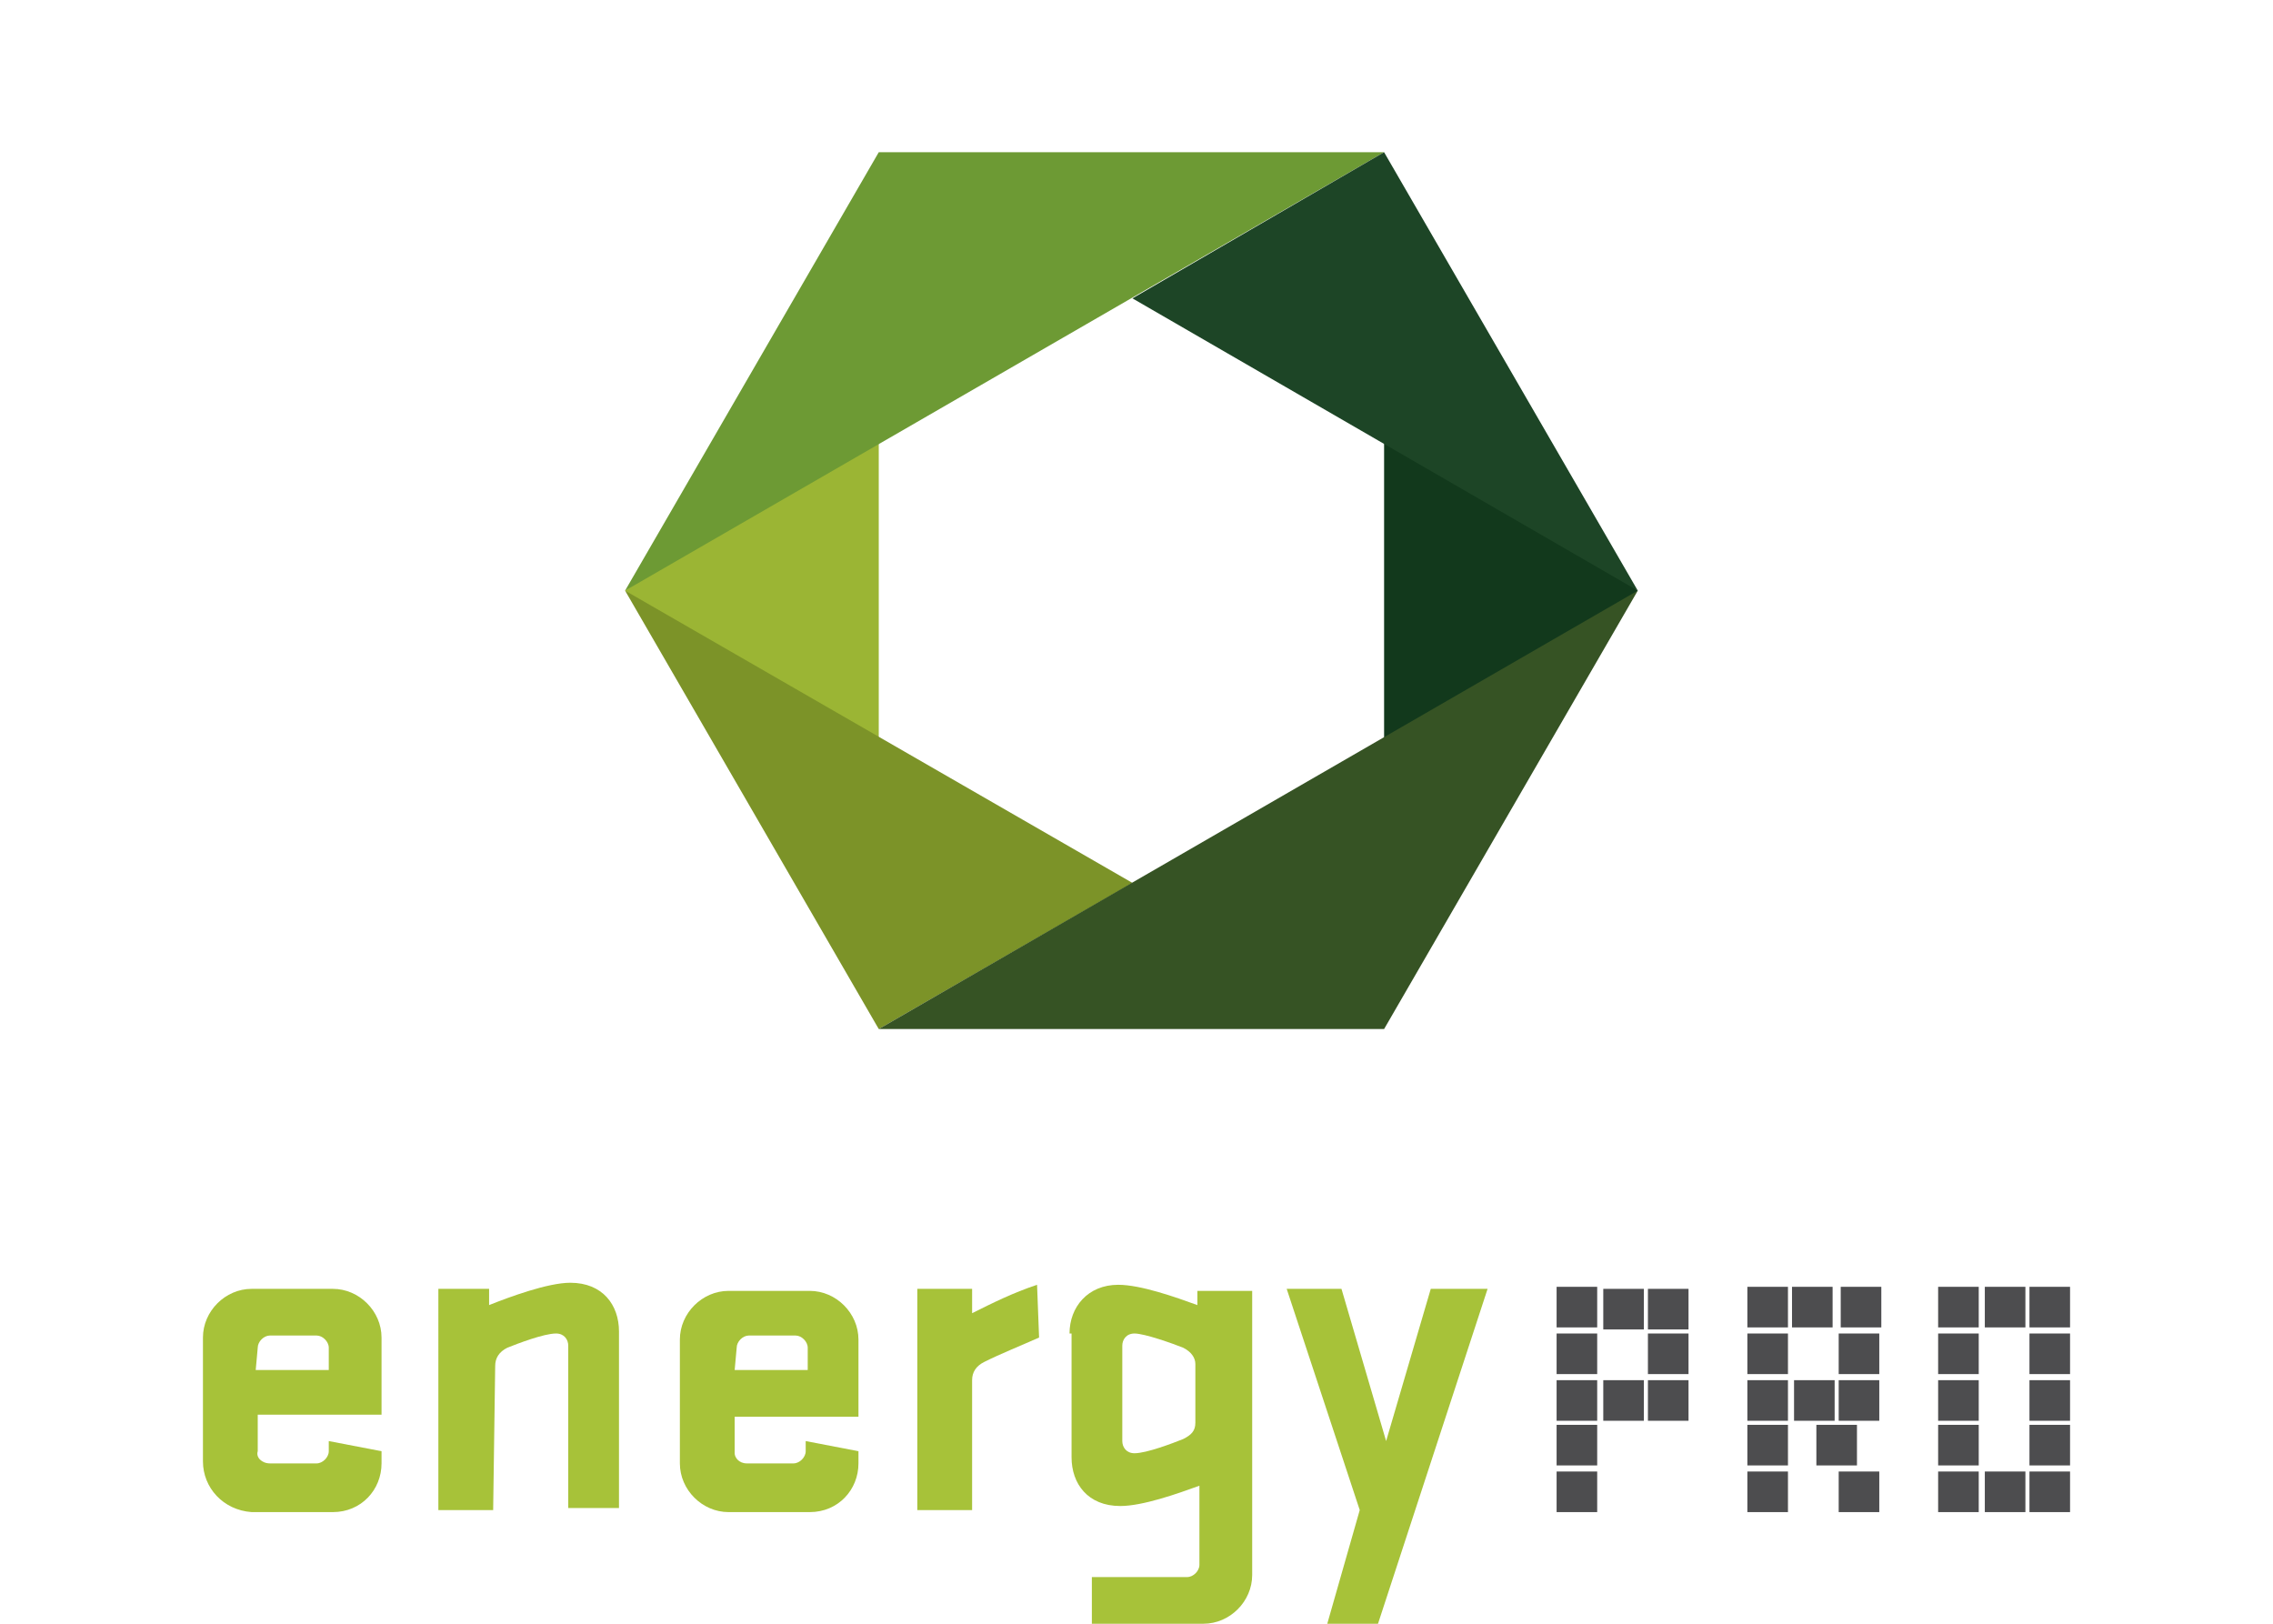 <svg version="1.1" id="logo-energypro" xmlns="http://www.w3.org/2000/svg" xmlns:xlink="http://www.w3.org/1999/xlink" x="0px" y="0px" viewBox="0 0 112 80" width="112" height="80" style="enable-background:new 0 0 112 80;" xml:space="preserve"><style type="text/css">#logo-energypro .st0{fill:#4D4D4F;}#logo-energypro .st1{fill:#A7C239;}#logo-energypro .st2{fill:#9BB534;}#logo-energypro .st3{fill:#7C9328;}#logo-energypro .st4{fill:#12391C;}#logo-energypro .st5{fill:#6D9A34;}#logo-energypro .st6{fill:#1D4526;}#logo-energypro .st7{fill:#365324;}</style><g><g><rect x="100" y="63.4" class="st0" width="2" height="2"/><rect x="95.5" y="72.5" class="st0" width="2" height="2"/><rect x="95.5" y="70.2" class="st0" width="2" height="2"/><rect x="95.5" y="68" class="st0" width="2" height="2"/><rect x="95.5" y="65.7" class="st0" width="2" height="2"/><rect x="100" y="68" class="st0" width="2" height="2"/><rect x="100" y="65.7" class="st0" width="2" height="2"/><rect x="100" y="70.2" class="st0" width="2" height="2"/><rect x="95.5" y="63.4" class="st0" width="2" height="2"/><rect x="97.8" y="72.5" class="st0" width="2" height="2"/><rect x="100" y="72.5" class="st0" width="2" height="2"/><rect x="97.8" y="63.4" class="st0" width="2" height="2"/></g><g><rect x="89.5" y="70.2" class="st0" width="2" height="2"/><rect x="90.6" y="72.5" class="st0" width="2" height="2"/><rect x="88.3" y="63.4" class="st0" width="2" height="2"/><rect x="86.1" y="72.5" class="st0" width="2" height="2"/><rect x="86.1" y="70.2" class="st0" width="2" height="2"/><rect x="86.1" y="68" class="st0" width="2" height="2"/><rect x="86.1" y="65.7" class="st0" width="2" height="2"/><rect x="90.6" y="65.7" class="st0" width="2" height="2"/><rect x="88.4" y="68" class="st0" width="2" height="2"/><rect x="86.1" y="63.4" class="st0" width="2" height="2"/><rect x="90.7" y="63.4" class="st0" width="2" height="2"/><rect x="90.6" y="68" class="st0" width="2" height="2"/></g><g><rect x="81.2" y="63.5" class="st0" width="2" height="2"/><rect x="76.7" y="72.5" class="st0" width="2" height="2"/><rect x="76.7" y="70.2" class="st0" width="2" height="2"/><rect x="76.7" y="68" class="st0" width="2" height="2"/><rect x="76.7" y="65.7" class="st0" width="2" height="2"/><rect x="81.2" y="68" class="st0" width="2" height="2"/><rect x="81.2" y="65.7" class="st0" width="2" height="2"/><rect x="79" y="68" class="st0" width="2" height="2"/><rect x="76.7" y="63.4" class="st0" width="2" height="2"/><rect x="79" y="63.5" class="st0" width="2" height="2"/></g></g><g><polygon class="st1" points="65.4,80 67,74.4 63.4,63.5 66.1,63.5 68.3,71 70.5,63.5 73.3,63.5 67.9,80 "/><path class="st1" d="M52.7,65.7c0-1.3,0.9-2.4,2.4-2.4c1.1,0,2.8,0.6,3.9,1v-0.7h2.7v14c0,1.3-1.1,2.4-2.4,2.4h-5.5v-2.3h4.7c0.3,0,0.6-0.3,0.6-0.6v-3.9c-1.1,0.4-2.8,1-3.9,1c-1.6,0-2.4-1.1-2.4-2.4V65.7z M55.3,71c0,0.3,0.2,0.6,0.6,0.6c0.6,0,1.9-0.5,2.4-0.7c0.4-0.2,0.6-0.4,0.6-0.8v-2.9c0-0.3-0.2-0.6-0.6-0.8c-0.5-0.2-1.9-0.7-2.4-0.7c-0.4,0-0.6,0.3-0.6,0.6V71z"/><path class="st1" d="M51.2,65.9c-0.9,0.4-1.9,0.8-2.7,1.2c-0.4,0.2-0.6,0.5-0.6,0.9v6.4h-2.7V63.5h2.7v1.2c1-0.5,2-1,3.2-1.4L51.2,65.9z"/><path class="st1" d="M36.8,72.1h2.3c0.3,0,0.6-0.3,0.6-0.6V71l2.6,0.5v0.6c0,1.3-1,2.4-2.4,2.4h-4c-1.3,0-2.4-1.1-2.4-2.4v-6.1c0-1.3,1.1-2.4,2.4-2.4h4c1.3,0,2.4,1.1,2.4,2.4v3.8h-6.1v1.8C36.2,71.8,36.4,72.1,36.8,72.1 M36.2,67.5h3.6v-1.1c0-0.3-0.3-0.6-0.6-0.6h-2.3c-0.3,0-0.6,0.3-0.6,0.6L36.2,67.5L36.2,67.5z"/><path class="st1" d="M24.3,74.4h-2.7V63.5h2.5v0.8c1-0.4,2.9-1.1,4-1.1c1.6,0,2.4,1.1,2.4,2.4v8.7H28v-8c0-0.3-0.2-0.6-0.6-0.6c-0.6,0-1.9,0.5-2.4,0.7c-0.4,0.2-0.6,0.5-0.6,0.9L24.3,74.4L24.3,74.4z"/><path class="st1" d="M13.3,72.1h2.3c0.3,0,0.6-0.3,0.6-0.6V71l2.6,0.5v0.6c0,1.3-1,2.4-2.4,2.4h-4C11,74.4,10,73.3,10,72v-6.1c0-1.3,1.1-2.4,2.4-2.4h4c1.3,0,2.4,1.1,2.4,2.4v3.8h-6.1v1.8C12.6,71.8,12.9,72.1,13.3,72.1 M12.6,67.5h3.6v-1.1c0-0.3-0.3-0.6-0.6-0.6h-2.3c-0.3,0-0.6,0.3-0.6,0.6L12.6,67.5L12.6,67.5z"/></g><g><polygon class="st2" points="30.8,29.1 43.3,38.4 43.3,20.3 "/><polygon class="st3" points="30.8,29.1 43.3,50.7 55.8,43.5 "/><polygon class="st4" points="80.7,29.1 68.2,19.8 68.2,39.7 "/><polygon class="st5" points="30.8,29.1 43.3,7.5 68.2,7.5 "/><polygon class="st6" points="80.7,29.1 68.2,7.5 55.8,14.7 "/><polygon class="st7" points="80.7,29.1 68.2,50.7 43.3,50.7 "/></g></svg>
